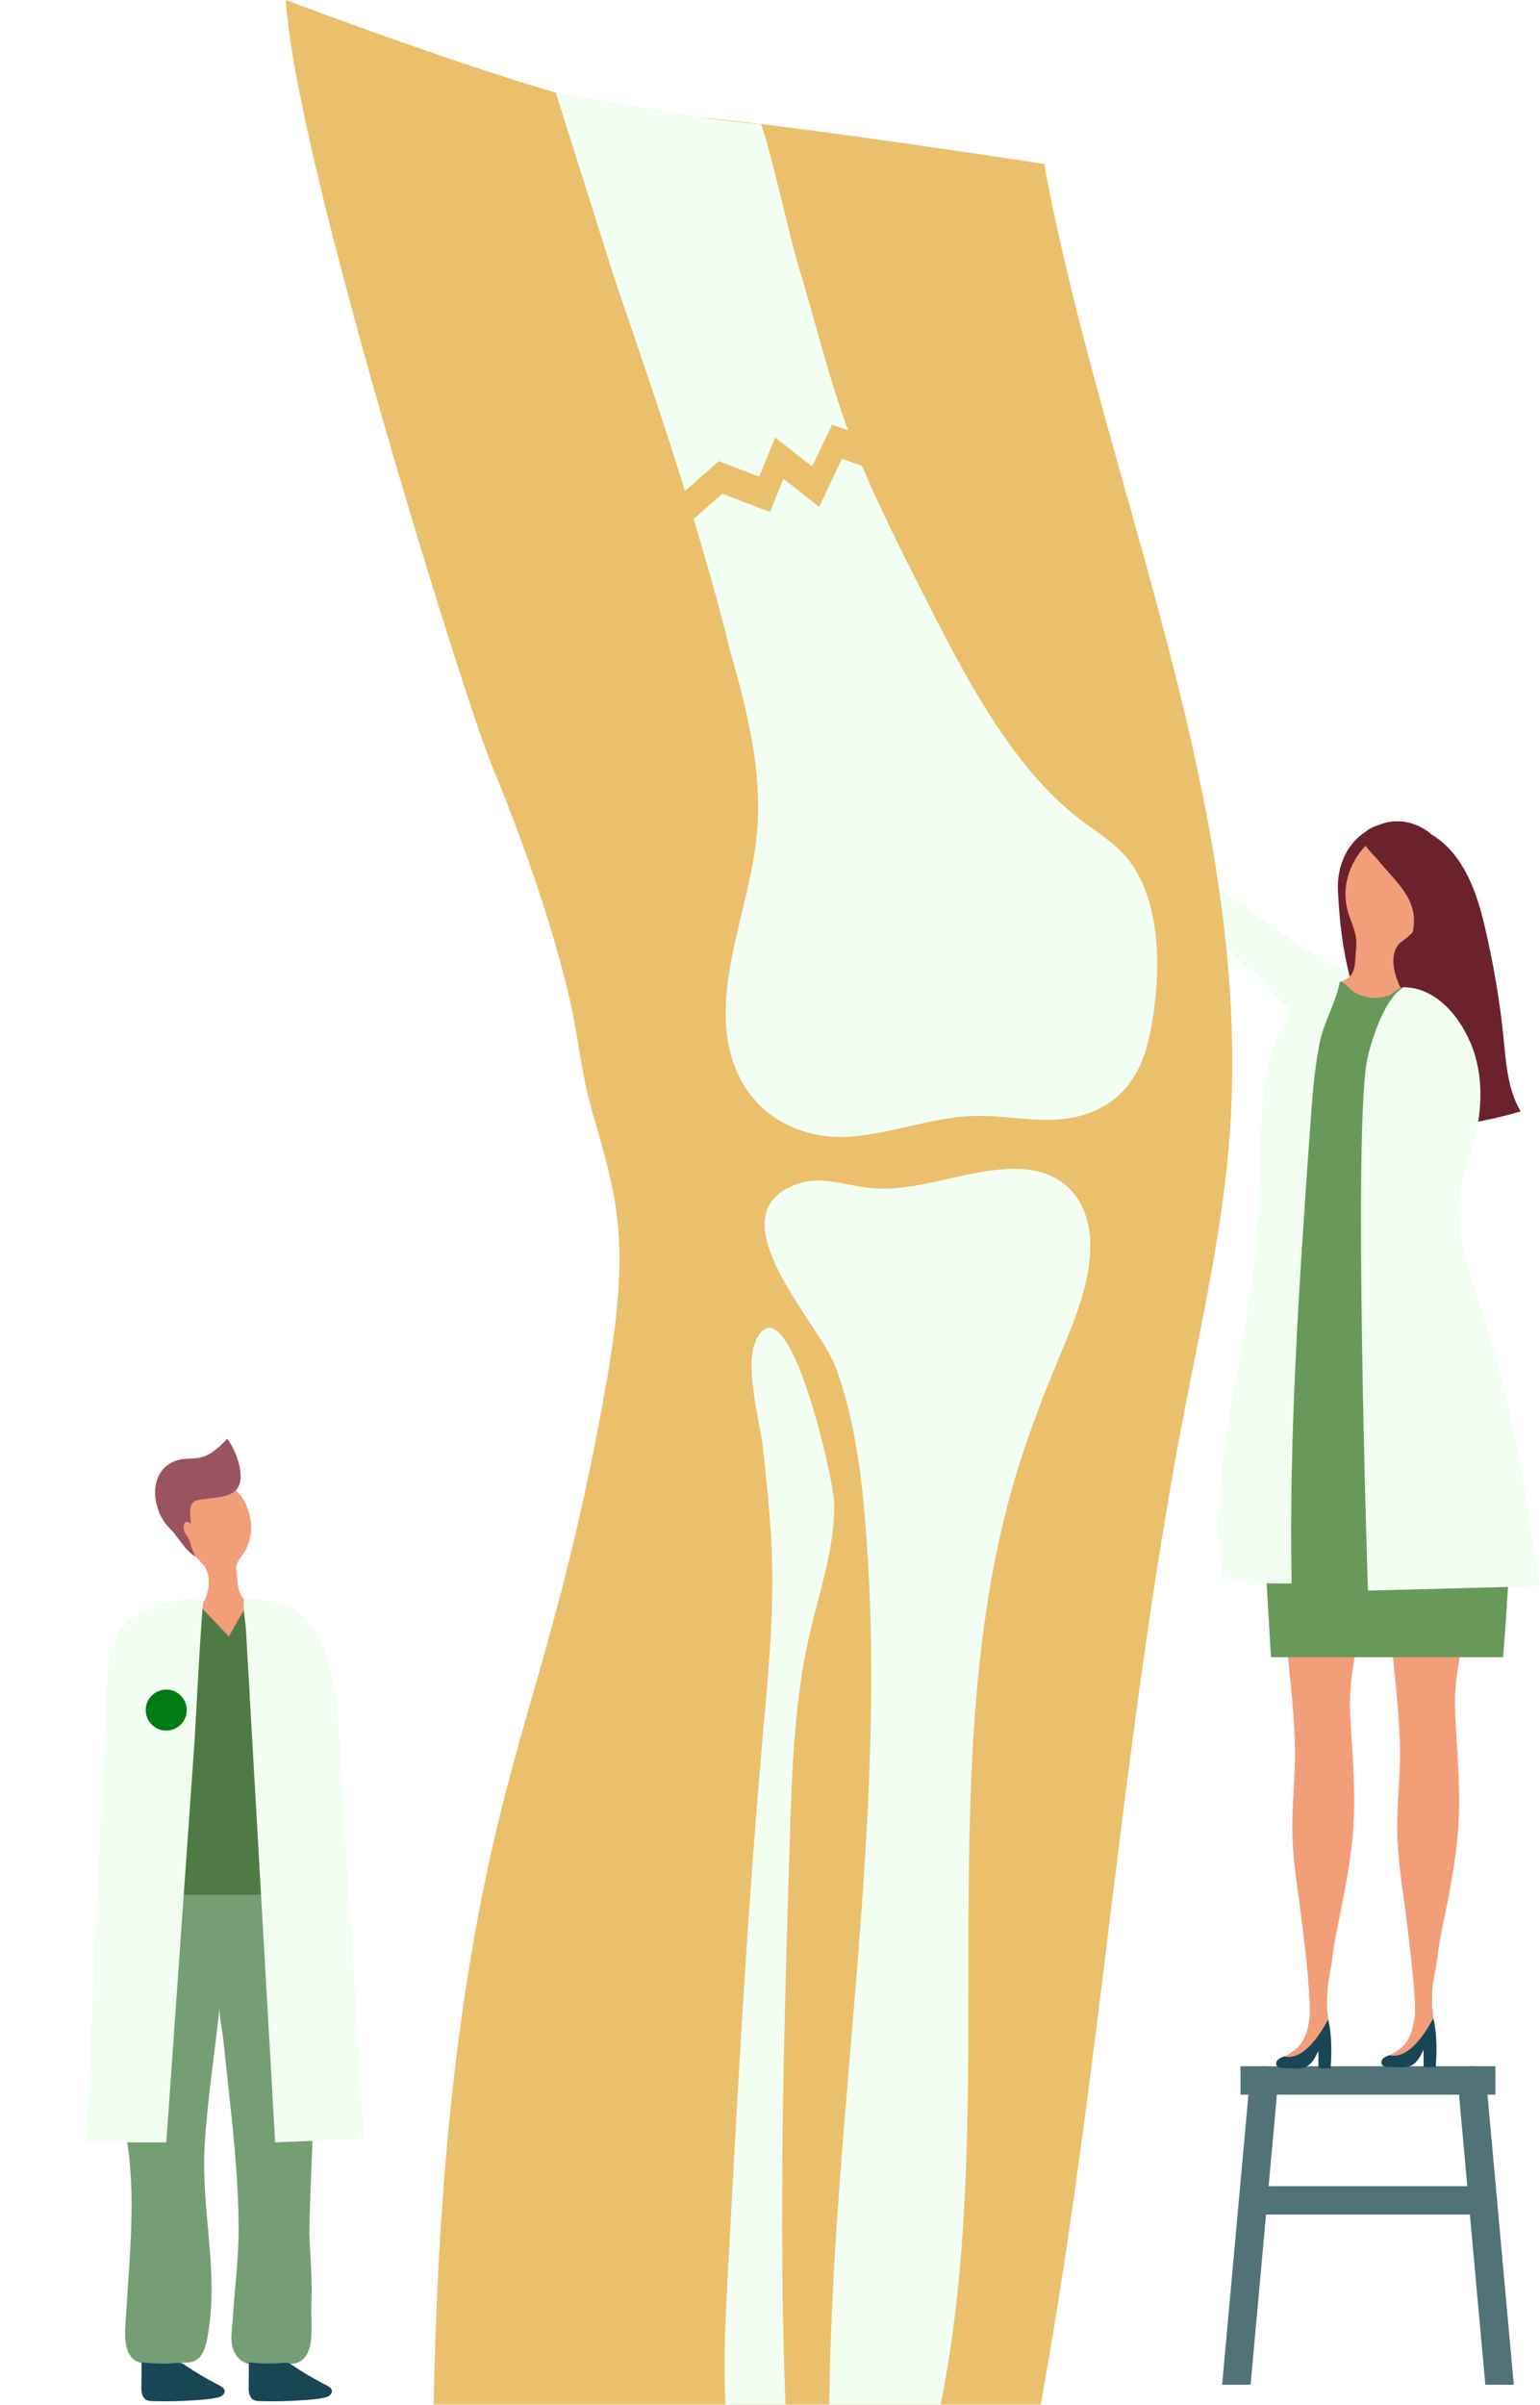 <?xml version="1.0" encoding="UTF-8"?> <svg xmlns="http://www.w3.org/2000/svg" width="465" height="726" viewBox="0 0 465 726" fill="none"><path d="M444.786 484.058H419.339C419.435 485.698 419.508 487.338 419.622 488.972C420.549 502.47 422.698 516.047 422.726 529.608C422.732 533.04 422.545 536.478 422.347 539.911C422.093 544.259 421.821 548.602 421.901 552.957C422.025 560.082 423.037 567.133 424.027 574.156C424.683 578.827 425.169 583.504 425.751 588.214C425.989 590.126 426.153 592.048 426.34 593.965C426.894 599.643 427.685 605.513 427.046 611.213C428.686 610.15 430.462 609.392 432.181 608.481C432.288 608.425 432.402 608.363 432.458 608.255C432.498 608.165 432.498 608.069 432.492 607.972C432.368 604.037 432.294 599.818 433.176 595.956C434.03 592.195 434.228 588.299 434.991 584.511C436.643 576.351 438.367 568.196 439.476 559.889C439.685 558.334 439.872 556.768 440.036 555.202C441.314 542.704 440.024 530.122 439.397 517.625C438.803 506.01 441.658 495.028 444.786 484.058Z" fill="#F29E79"></path><path d="M413.096 484.058H387.643C387.745 485.698 387.813 487.338 387.932 488.972C388.853 502.47 391.008 516.047 391.031 529.608C391.036 533.04 390.85 536.478 390.652 539.911C390.403 544.259 390.131 548.602 390.211 552.957C390.335 560.082 391.342 567.133 392.337 574.156C392.993 578.827 393.473 583.504 394.062 588.214C394.712 593.49 395.096 598.8 395.441 604.093C395.56 605.863 395.673 607.644 395.373 609.392C397.059 609.233 398.716 608.854 400.299 608.278C400.406 608.244 400.508 608.199 400.576 608.114C400.655 608.018 400.655 607.888 400.661 607.758C400.695 603.861 400.712 599.801 401.481 595.956C402.335 592.195 402.533 588.299 403.296 584.511C404.947 576.351 406.672 568.196 407.786 559.889C407.995 558.334 408.182 556.768 408.346 555.202C409.624 542.704 408.329 530.122 407.701 517.625C407.102 506.01 409.963 495.028 413.096 484.058Z" fill="#F29E79"></path><path d="M451.537 623.702H374.57V632.269H451.537V623.702Z" fill="#517277"></path><path d="M457.085 719.842L448.716 627.6C448.507 625.242 446.375 623.5 444.067 623.715C441.709 623.93 439.973 626.011 440.188 628.369L448.495 719.836L457.085 719.842Z" fill="#517277"></path><path d="M377.612 719.842L385.919 628.375C386.134 626.017 384.392 623.936 382.04 623.721C379.727 623.5 377.601 625.248 377.391 627.606L369.022 719.847H377.612V719.842Z" fill="#517277"></path><path d="M447.743 668.474H378.454C376.085 668.474 374.174 666.551 374.174 664.187C374.174 661.824 376.085 659.906 378.454 659.906H447.743C450.107 659.906 452.024 661.824 452.024 664.187C452.024 666.551 450.107 668.474 447.743 668.474Z" fill="#517277"></path><path d="M347.517 251.872C344.418 248.767 341.302 246.104 340.086 241.371C339.928 240.749 339.758 240.053 339.255 239.691C338.814 239.369 338.226 239.425 337.796 239.68C336.66 240.353 336.925 241.303 336.694 242.524C336.648 242.728 336.58 242.943 336.416 243.05C336.281 243.146 336.094 243.135 335.93 243.112C334.324 242.886 332.973 241.591 331.627 240.517C330.281 239.442 328.579 238.481 327.109 239.052C325.949 239.499 325.293 240.85 325.271 242.213C325.248 243.576 325.763 244.927 326.475 246.251C328.098 249.214 330.603 251.391 333.329 253.178C335.297 254.473 338.288 255.587 339.849 257.362C341.008 258.686 341.019 260.241 342.914 261.117C345.56 262.35 351.865 259.896 351.012 256.181C350.893 255.672 350.571 255.247 350.243 254.852C349.366 253.766 348.444 252.799 347.517 251.872Z" fill="#F29E79"></path><path d="M418.287 306.588C418.593 305.864 418.83 305.117 418.96 304.348C419.254 302.692 419.005 300.876 417.982 299.536C417.162 298.473 415.946 297.806 414.77 297.178C412.938 296.188 411.106 295.205 409.273 294.226C406.859 292.931 404.303 292.23 401.877 291.144C399.332 290.002 396.901 288.102 394.548 286.598C389.713 283.51 384.952 280.304 380.264 276.99C374.298 272.783 368.451 268.401 362.7 263.911C357.566 259.896 351.679 255.966 347.506 250.995C346.77 251.702 342.439 259.387 343.168 260.065C343.338 260.224 344.497 261.287 344.497 261.287L344.622 261.4C356.565 272.155 367.445 284.042 379.602 294.577C381.893 296.567 383.459 298.62 385.382 300.876C387.593 303.461 390.94 305.18 393.79 306.967C396.929 308.929 400.152 311.151 403.522 312.695C405.637 313.662 409.081 314.595 411.354 314.126C413.933 313.594 415.72 311.276 417.049 309.002C417.507 308.222 417.937 307.419 418.287 306.588Z" fill="#F1FEF1"></path><path d="M424.513 249.022C418.383 247.942 412.061 249.604 407.882 255.231C404.947 259.166 403.743 264.143 403.992 269C404.659 282.08 406.293 293.248 410.987 305.61C412.089 308.51 423.28 340.952 422.935 340.958C435.178 340.771 447.393 338.928 459.149 335.484C455.185 328.766 454.727 320.64 453.952 312.887C452.917 302.584 451.164 292.36 448.914 282.255C446.827 272.845 444.084 263.108 437.485 256.09C434.03 252.42 429.331 249.87 424.513 249.022Z" fill="#6B222D"></path><path d="M425.435 318.751C422.851 320.657 419.662 321.725 416.461 322.099C411.275 322.687 405.745 321.437 401.798 318.022C397.845 314.612 395.77 308.911 397.314 303.918C398.761 299.225 402.137 297.568 406.124 295.741C409.698 294.107 409.07 289.985 409.449 286.654C409.924 282.447 408.759 280.292 407.362 276.351C407.113 275.644 406.904 274.898 406.735 274.157C406.197 271.742 406.096 269.215 406.508 266.8C406.588 266.348 406.656 265.935 406.769 265.482C407.967 260.416 411.423 254.84 416.201 252.499C418.904 251.215 422.059 250.859 424.932 251.809C441.557 257.204 433.578 276.99 423.388 284.109C417.609 288.17 422.478 299.677 426.543 303.279C428.771 305.253 430.915 306.457 430.7 309.664C430.508 312.559 429.071 315.369 427.035 317.394C426.521 317.88 425.989 318.338 425.435 318.751Z" fill="#F29E79"></path><path d="M425.429 271.54C423.337 267.276 419.458 263.798 416.122 259.659C414.561 257.725 410.727 254.632 411.603 252.178C412.299 250.227 415.663 249.22 417.377 248.632C421.38 247.269 425.984 247.874 429.603 250.006L430.089 250.295C438.057 254.982 438.198 266.756 435.461 274.61C434.143 278.393 430.898 281.147 427.256 282.77C427.114 282.838 426.956 282.895 426.804 282.872C426.385 282.787 426.391 282.182 426.487 281.764C427.443 277.692 426.849 274.435 425.429 271.54Z" fill="#6B222D"></path><path d="M383.77 500.236H453.867C455.739 475.954 457.509 450.977 453.878 427.102C452.402 417.415 450.044 407.904 446.448 398.709C443.23 390.487 439.017 382.48 437.926 373.715C437.016 366.409 438.345 359.024 439.673 351.785C441.602 341.245 444.514 330.913 443.519 320.13C442.727 311.585 437.361 304.494 429.907 300.49C428.437 299.704 425.553 297.878 423.851 298.008C422.138 298.127 420.82 299.976 419.016 300.598C414.95 302 409.98 300.999 406.966 297.889C406.293 297.199 405.592 296.362 404.63 296.334C404.042 296.312 403.499 296.611 402.996 296.917C389.362 305.099 387.31 320.639 387.92 335.217C388.231 342.562 388.752 349.727 390.538 356.801C393.072 366.873 391.342 377.656 388.774 387.541C385.845 398.822 381.649 409.849 380.394 421.436C379.563 429.11 380.038 436.868 380.513 444.576C381.649 463.106 382.639 481.694 383.77 500.236Z" fill="#68995B"></path><path d="M401.102 609.747C401.447 612.269 401.543 614.831 401.391 617.381C401.379 617.579 401.357 617.794 401.238 617.958C401.08 618.167 400.78 618.224 400.514 618.247C398.863 618.388 397.913 617.958 396.601 619.208C395.708 620.051 394.571 620.588 393.451 621.108C392.077 621.747 390.703 622.392 389.272 622.878C388.356 623.195 384.121 623.811 385.829 621.804C386.043 621.543 386.36 621.362 386.688 621.198C387.022 621.04 387.389 620.91 387.808 620.746C390.386 619.457 392.558 618.009 393.785 615.267C395.131 612.241 395.719 608.724 395.498 605.41C395.498 605.444 398.128 605.518 398.371 605.529C399.038 605.557 400.101 605.303 400.458 606.009C400.921 606.914 400.859 608.124 401.017 609.114C401.04 609.318 401.068 609.533 401.102 609.747Z" fill="#F29E79"></path><path d="M401.775 624.05C401.752 624.214 401.752 624.31 401.752 624.31L398.116 624.338L398.088 619.045C397.59 620.125 397.07 621.211 396.352 622.15C395.634 623.083 394.661 623.892 393.519 624.18C392.88 624.361 392.201 624.355 391.534 624.378C390.12 624.372 388.707 624.333 387.31 624.27C386.739 624.231 386.139 624.174 385.732 623.812C385.676 623.773 385.625 623.699 385.574 623.648C385.353 623.349 385.314 622.987 385.393 622.613C385.45 622.319 385.597 622.025 385.794 621.788H385.817C386.032 621.528 386.349 621.347 386.677 621.183C387.01 621.025 387.378 620.872 387.689 620.764C387.728 620.764 387.762 620.747 387.785 620.731H387.802C390.409 621.336 395.074 620.612 401.029 609.607C401.051 609.647 401.051 609.681 401.068 609.72C402.448 615.387 401.905 622.602 401.775 624.05Z" fill="#184655"></path><path d="M432.848 609.38C433.193 611.902 433.289 614.464 433.136 617.014C433.125 617.212 433.102 617.427 432.984 617.591C432.825 617.8 432.526 617.857 432.26 617.88C430.609 618.021 429.659 617.591 428.347 618.841C427.453 619.683 426.322 620.221 425.197 620.741C423.829 621.38 422.449 622.019 421.018 622.511C420.108 622.828 415.866 623.444 417.574 621.436C417.795 621.176 418.106 620.995 418.434 620.831C418.767 620.673 419.135 620.537 419.553 620.379C422.132 619.09 424.304 617.636 425.531 614.899C426.877 611.874 427.465 608.357 427.244 605.043C428.251 605.077 429.246 605.116 430.247 605.162C430.682 605.179 431.434 605.066 431.83 605.241C432.814 605.648 432.622 607.876 432.757 608.741C432.786 608.95 432.814 609.165 432.848 609.38Z" fill="#F29E79"></path><path d="M433.521 623.688C433.499 623.852 433.499 623.948 433.499 623.948L429.863 623.977L429.834 618.684C429.337 619.764 428.817 620.849 428.098 621.788C427.38 622.721 426.408 623.53 425.265 623.818C424.626 623.999 423.948 623.994 423.28 624.011C421.867 624.011 420.453 623.971 419.056 623.909C418.485 623.869 417.886 623.813 417.484 623.451C417.428 623.411 417.371 623.338 417.32 623.287C417.1 622.987 417.06 622.625 417.139 622.252C417.196 621.958 417.343 621.664 417.541 621.426H417.564C417.784 621.166 418.095 620.985 418.423 620.821C418.757 620.663 419.124 620.51 419.435 620.403C419.475 620.403 419.514 620.386 419.531 620.369H419.548C422.155 620.974 426.82 620.25 432.775 609.246C432.798 609.285 432.798 609.319 432.815 609.359C434.2 615.019 433.651 622.235 433.521 623.688Z" fill="#184655"></path><path d="M171.809 300.695C174.44 311.624 175.309 322.592 178.195 333.219C179.979 339.787 181.929 346.106 183.528 352.584C184.988 358.472 186.164 364.481 186.677 370.906C187.936 386.56 185.696 402.327 183.033 417.663C179.031 440.663 174.049 463.354 168.109 485.569C162.581 506.264 156.223 526.559 151.068 547.443C136.925 604.729 132.16 665.265 130.929 725.847H314.267C314.407 725.038 314.541 724.177 314.685 723.383C320.564 690.866 325.173 657.956 329.419 624.978C337.917 558.917 344.883 492.356 357.36 427.368C362.816 398.925 369.347 370.649 371.392 341.382C378.241 243.076 333.012 145.546 315.297 49.5C315.297 49.5 218.297 34.5 197.797 34.5C177.297 34.5 86.297 0 86.297 0C89.044 47.082 139.817 209.909 148.533 231.141C157.677 253.393 165.975 276.439 171.809 300.695Z" fill="#EBC06C"></path><path d="M256.095 129.887L251.23 128.171L245.234 140.824L234.038 132.056L229.24 143.893L217.048 139.199L206.85 148.231C200.385 127.445 193.319 106.833 186.393 86.591C184.526 81.165 171.463 39.202 167.797 28C167.797 28 202.494 33.75 209.297 35C216.1 36.25 229.797 37.5 229.797 37.5C232.667 44.998 238.569 72.223 241.038 80.084C245.769 95.632 249.63 111.724 255.03 126.992C255.365 127.99 255.699 128.897 256.095 129.887Z" fill="#F1FEF1"></path><path d="M348.321 305.773C347.391 312.1 346.059 318.517 343.189 323.664C337.99 333.248 328.867 337.133 320.13 337.859C311.403 338.585 302.738 336.589 294.005 336.861C280.882 337.224 268.02 342.734 254.891 343.188C241.762 343.55 227.106 337.043 221.506 320.958C213.971 299.265 226.371 275.131 228.572 251.457C230.305 232.659 225.434 214.035 220.441 196.416C217.176 183.03 213.442 169.84 209.447 156.643L218.112 149.047L232.5 154.557L236.563 144.527L247.362 153.022L254.222 138.472L260.291 140.634C265.618 153.196 271.614 165.222 277.677 177.149C291.141 203.907 305.401 231.563 326.26 247.474C331.392 251.359 336.92 254.526 341.122 260.036C349.72 271.427 350.656 289.87 348.321 305.773Z" fill="#F1FEF1"></path><path d="M261.311 460.014C268.51 548.373 251.374 636.966 250.394 725.84H284.013C302.436 634.752 280.369 532.289 306.967 444.572C311.157 430.755 316.485 417.633 321.918 404.625C327.196 392.01 332.562 375.978 326.599 363.93C322.319 355.29 313.777 352.72 306.103 352.796C291.352 352.955 276.847 360.196 262.141 358.54C255.097 357.747 247.947 354.927 241.099 357.263C214.651 366.242 247.256 399.122 252.288 412.576C257.755 427.225 259.984 443.687 261.311 460.014Z" fill="#F1FEF1"></path><path d="M237.17 725.837C235.013 669.262 236.713 612.497 238.457 555.868C239.098 535.03 239.778 513.926 244.292 493.987C247.267 480.843 251.932 468.001 251.898 454.244C251.893 449.913 247.384 428.515 241.767 414.139C237.46 403.126 232.489 396.24 228.382 404.32C224.537 411.894 229.508 429.324 230.316 436.701C231.564 448.069 232.801 459.459 233.119 470.941C233.615 488.855 231.843 506.731 230.277 524.538C225.445 579.474 222.514 634.674 219.588 689.859C218.953 701.816 218.407 713.918 219.065 725.83L237.17 725.837Z" fill="#F1FEF1"></path><path d="M35.65 570.27H97.058C97.058 570.27 97.058 600.649 97.019 600.649C96.195 600.649 93.209 668.93 93.43 674.749C93.686 681.448 94.303 688.152 94.042 694.861C93.882 698.944 94.359 703.257 93.795 707.293C93.426 709.922 91.921 712.678 89.352 713.35C88.679 713.524 87.976 713.55 87.278 713.571C84.579 713.654 81.884 713.732 79.185 713.814C77.332 713.871 75.401 713.906 73.739 713.09C72.151 712.309 70.993 710.799 70.403 709.128C69.404 706.295 70.081 703.24 70.255 700.333C70.442 697.182 70.711 694.041 70.988 690.899C71.535 684.69 72.091 678.476 72.047 672.241C71.969 661.289 71.127 650.354 69.969 639.467C69.105 631.387 68.242 623.303 67.378 615.224C67.061 612.256 66.033 608.576 66.35 605.586C64.879 619.528 62.644 633.566 61.794 647.533C60.592 667.186 66.489 686.95 62.444 706.49C61.932 708.98 60.974 711.775 58.613 712.725C57.741 713.077 56.773 713.12 55.832 713.159C53.758 713.25 51.688 713.333 49.609 713.424C47.223 713.519 44.168 713.823 41.894 713.025C37.629 711.532 37.616 705.678 37.859 701.942C38.149 697.425 38.449 692.913 38.744 688.4C39.642 674.636 40.536 660.746 38.479 647.108C37.299 639.263 36.11 632.424 37.013 624.596C37.893 616.916 35.711 608.446 35.641 600.644V570.27H35.65Z" fill="#769E75"></path><path d="M66.246 720.05C65.925 719.885 65.599 719.72 65.274 719.551C62.05 717.863 58.917 715.997 55.901 713.958C55.446 713.654 54.973 713.328 54.43 713.229C54.066 713.159 53.693 713.198 53.324 713.229C49.8 713.528 46.251 713.48 42.74 713.085C42.771 715.489 42.723 717.884 42.684 720.293C42.658 721.811 42.793 723.63 44.112 724.385C44.711 724.727 45.431 724.762 46.116 724.784C50.23 724.91 54.348 724.819 58.457 724.554C60.77 724.406 63.074 724.267 65.356 723.777C65.964 723.651 66.576 723.5 67.075 723.135C67.569 722.771 67.925 722.146 67.803 721.547C67.656 720.813 66.91 720.388 66.246 720.05Z" fill="#184655"></path><path d="M98.642 720.05C98.321 719.885 97.996 719.72 97.67 719.551C94.446 717.863 91.313 715.997 88.297 713.958C87.842 713.654 87.369 713.328 86.826 713.229C86.462 713.159 86.089 713.198 85.716 713.229C82.197 713.528 78.647 713.48 75.137 713.085C75.167 715.489 75.119 717.884 75.08 720.293C75.054 721.811 75.189 723.63 76.508 724.385C77.107 724.727 77.827 724.762 78.513 724.784C82.626 724.91 86.744 724.819 90.849 724.554C93.166 724.406 95.47 724.267 97.752 723.777C98.356 723.651 98.972 723.5 99.471 723.135C99.965 722.771 100.321 722.146 100.2 721.547C100.056 720.813 99.31 720.388 98.642 720.05Z" fill="#184655"></path><path d="M61.498 483.41C63.477 480.126 63.755 474.541 61.099 472.02C54.217 465.485 50.451 449.621 63.659 447.434C65.911 447.061 68.272 447.695 70.155 448.979C73.505 451.27 75.475 455.909 75.8 459.862C76.035 462.665 75.418 465.529 74.099 468.011C72.997 470.093 71.157 471.282 71.4 473.817C71.734 477.279 71.457 481.527 74.72 483.649C75.97 484.465 77.497 485.177 77.957 486.595C78.165 487.225 78.118 487.91 78.009 488.561C77.367 492.371 74.39 495.69 70.671 496.745C66.953 497.795 62.679 496.528 60.132 493.621C58.322 491.551 57.472 488.253 59.16 486.088C59.611 485.506 60.201 485.055 60.696 484.513C60.986 484.183 61.255 483.814 61.498 483.41Z" fill="#F29E79"></path><path d="M72.624 444.572C72.75 446.078 72.603 447.488 72.056 448.643C70.242 452.496 63.377 451.992 59.659 452.817C56.617 453.489 57.476 457.468 57.645 459.942C57.133 459.543 56.404 459.135 55.888 459.534C55.632 459.729 55.536 460.068 55.489 460.384C55.35 461.339 55.567 462.341 56.079 463.157C56.352 463.591 56.704 463.969 56.951 464.407C57.268 464.971 57.411 465.609 57.585 466.234C57.958 467.553 58.496 468.824 59.177 470.009C55.619 467.852 54.014 464.073 51.154 461.244C45.587 455.729 44.419 443.514 53.632 440.754C55.888 440.077 58.335 440.476 60.626 439.934C63.842 439.166 66.324 436.675 68.624 434.293C70.338 436.554 72.32 440.836 72.624 444.572Z" fill="#9B5361"></path><path d="M92.515 492.278C91.118 489.883 89.608 487.583 87.642 485.613C87.395 485.366 82.247 486.499 81.297 485.613C78.598 485.622 80.187 483.479 77.536 482.914C76.937 482.78 76.447 482.68 76 482.836C75.453 483.027 75.106 483.557 74.807 484.056C72.828 487.319 70.932 490.638 69.123 494.001C65.972 490.686 62.831 487.371 59.681 484.056C59.39 483.748 59.073 483.422 58.665 483.309C58.327 483.218 57.967 483.27 57.624 483.335C52.629 484.238 47.847 485.991 43.417 488.382C43.209 488.963 42.949 489.549 42.562 490.135C33.637 503.873 33.641 523.251 32.908 539.402L35.472 571.98H96.698C97.275 564.647 97.852 557.314 98.429 549.981C98.933 543.576 99.432 537.176 99.939 530.771C100.226 527.157 100.399 523.668 100.885 520.231C100.46 515.046 99.757 509.861 98.633 504.962C96.772 500.653 94.884 496.336 92.515 492.278Z" fill="#507A45"></path><path d="M61.395 483.161C60.618 489.752 58.895 523.393 58.73 525.771C57.351 545.341 55.971 564.906 54.595 584.472C53.441 600.852 52.291 617.241 51.137 633.621C50.829 637.978 50.521 642.33 50.217 646.687H26C26.399 637.943 26.794 629.209 27.189 620.47C28.022 602.045 28.855 583.621 29.688 565.197C30.434 548.747 31.181 532.297 31.927 515.847C32.031 513.491 32.14 511.131 32.248 508.775C32.287 507.946 32.37 507.104 32.357 506.275C32.305 502.704 33.303 499.927 34.44 496.486C34.934 494.994 35.433 493.496 36.275 492.169C37.186 490.724 38.471 489.548 39.851 488.528C46.025 483.981 53.957 482.635 61.603 482.041C61.551 482.045 61.477 482.445 61.395 483.161Z" fill="#F1FEF1"></path><circle cx="50.193" cy="516.193" r="6.192" fill="#017C13"></circle><g filter="url(#filter0_dddd_3571_382)"><path d="M50.356 512.197C48.028 512.127 46.127 514.028 46.197 516.356C46.262 518.54 48.073 520.283 50.258 520.268C50.675 520.266 51.076 520.2 51.453 520.08C51.506 520.064 51.524 519.999 51.489 519.956L50.292 518.535C50.277 518.517 50.255 518.507 50.232 518.507H50.232C48.964 518.507 47.938 517.471 47.956 516.199C47.973 514.974 48.974 513.973 50.199 513.956C51.471 513.938 52.508 514.964 52.508 516.232C52.508 516.359 52.497 516.483 52.477 516.605C52.473 516.627 52.479 516.65 52.494 516.668L53.694 518.093C53.73 518.135 53.797 518.128 53.822 518.079C54.099 517.54 54.26 516.932 54.268 516.287C54.298 514.087 52.555 512.263 50.356 512.197Z" fill="#F1FEF1"></path><path d="M50.94 515.977C50.642 515.655 50.139 515.635 49.816 515.934L49.742 516.003C49.42 516.301 49.4 516.804 49.699 517.127L52.773 520.446C52.846 520.524 52.968 520.529 53.046 520.457L54.004 519.57C54.082 519.497 54.087 519.375 54.014 519.297L50.94 515.977Z" fill="#F1FEF1"></path></g><path d="M83.082 646.691C83.082 646.691 109.889 645.607 109.889 645.572C109.217 634.581 108.54 623.589 107.867 612.594C106.617 592.161 105.368 571.732 104.118 551.303C103.593 542.694 103.068 534.085 102.539 525.476C101.857 514.307 101.202 502.418 95.301 492.581C93.977 490.372 92.42 488.259 90.385 486.68C85.789 483.117 79.558 482.774 73.748 482.583C73.21 485.569 74.087 488.91 74.26 491.934C74.612 498.096 74.963 504.258 75.315 510.424C76.326 528.184 77.341 545.949 78.348 563.704C79.372 581.625 80.391 599.542 81.416 617.462C81.958 627.017 82.505 636.572 83.047 646.132C83.06 646.318 83.069 646.505 83.082 646.691Z" fill="#F1FEF1"></path><path d="M423.84 298.009C423.84 298.009 417.795 300.265 413.051 318.688C408.306 337.112 413.051 480.14 413.051 480.14L464.939 478.76C461.111 451.102 456.163 422.856 447.675 396.261C443.722 383.86 438.695 371.001 441.127 358.21C441.907 354.093 443.44 350.163 444.616 346.143C447.409 336.597 448.127 326.164 444.797 316.788C441.477 307.413 433.787 298.009 423.84 298.009Z" fill="#F1FEF1"></path><path d="M395.56 340.844C392.36 386.501 389.148 432.226 390.007 477.985C379.93 477.985 379.931 477.985 369.085 475.808C364.549 442.92 376.193 410.161 379.144 377.092C380.343 363.735 380.111 350.288 380.999 336.908C381.57 328.257 382.656 319.463 386.258 311.58C389.227 305.077 396.697 294.735 404.733 294.718C404.371 300.865 399.711 308.301 398.461 314.77C396.793 323.359 396.177 332.124 395.56 340.844Z" fill="#F1FEF1"></path><defs><filter id="filter0_dddd_3571_382" x="0.195" y="503.195" width="100.074" height="177.313" filterUnits="userSpaceOnUse" color-interpolation-filters="sRGB"><feFlood flood-opacity="0" result="BackgroundImageFix"></feFlood><feColorMatrix in="SourceAlpha" type="matrix" values="0 0 0 0 0 0 0 0 0 0 0 0 0 0 0 0 0 0 127 0" result="hardAlpha"></feColorMatrix><feOffset dy="7"></feOffset><feGaussianBlur stdDeviation="8"></feGaussianBlur><feColorMatrix type="matrix" values="0 0 0 0 0 0 0 0 0 0 0 0 0 0 0 0 0 0 0.1 0"></feColorMatrix><feBlend mode="normal" in2="BackgroundImageFix" result="effect1_dropShadow_3571_382"></feBlend><feColorMatrix in="SourceAlpha" type="matrix" values="0 0 0 0 0 0 0 0 0 0 0 0 0 0 0 0 0 0 127 0" result="hardAlpha"></feColorMatrix><feOffset dy="29"></feOffset><feGaussianBlur stdDeviation="14.5"></feGaussianBlur><feColorMatrix type="matrix" values="0 0 0 0 0 0 0 0 0 0 0 0 0 0 0 0 0 0 0.09 0"></feColorMatrix><feBlend mode="normal" in2="effect1_dropShadow_3571_382" result="effect2_dropShadow_3571_382"></feBlend><feColorMatrix in="SourceAlpha" type="matrix" values="0 0 0 0 0 0 0 0 0 0 0 0 0 0 0 0 0 0 127 0" result="hardAlpha"></feColorMatrix><feOffset dy="64"></feOffset><feGaussianBlur stdDeviation="19.5"></feGaussianBlur><feColorMatrix type="matrix" values="0 0 0 0 0 0 0 0 0 0 0 0 0 0 0 0 0 0 0.05 0"></feColorMatrix><feBlend mode="normal" in2="effect2_dropShadow_3571_382" result="effect3_dropShadow_3571_382"></feBlend><feColorMatrix in="SourceAlpha" type="matrix" values="0 0 0 0 0 0 0 0 0 0 0 0 0 0 0 0 0 0 127 0" result="hardAlpha"></feColorMatrix><feOffset dy="114"></feOffset><feGaussianBlur stdDeviation="23"></feGaussianBlur><feColorMatrix type="matrix" values="0 0 0 0 0 0 0 0 0 0 0 0 0 0 0 0 0 0 0.01 0"></feColorMatrix><feBlend mode="normal" in2="effect3_dropShadow_3571_382" result="effect4_dropShadow_3571_382"></feBlend><feBlend mode="normal" in="SourceGraphic" in2="effect4_dropShadow_3571_382" result="shape"></feBlend></filter></defs></svg> 
